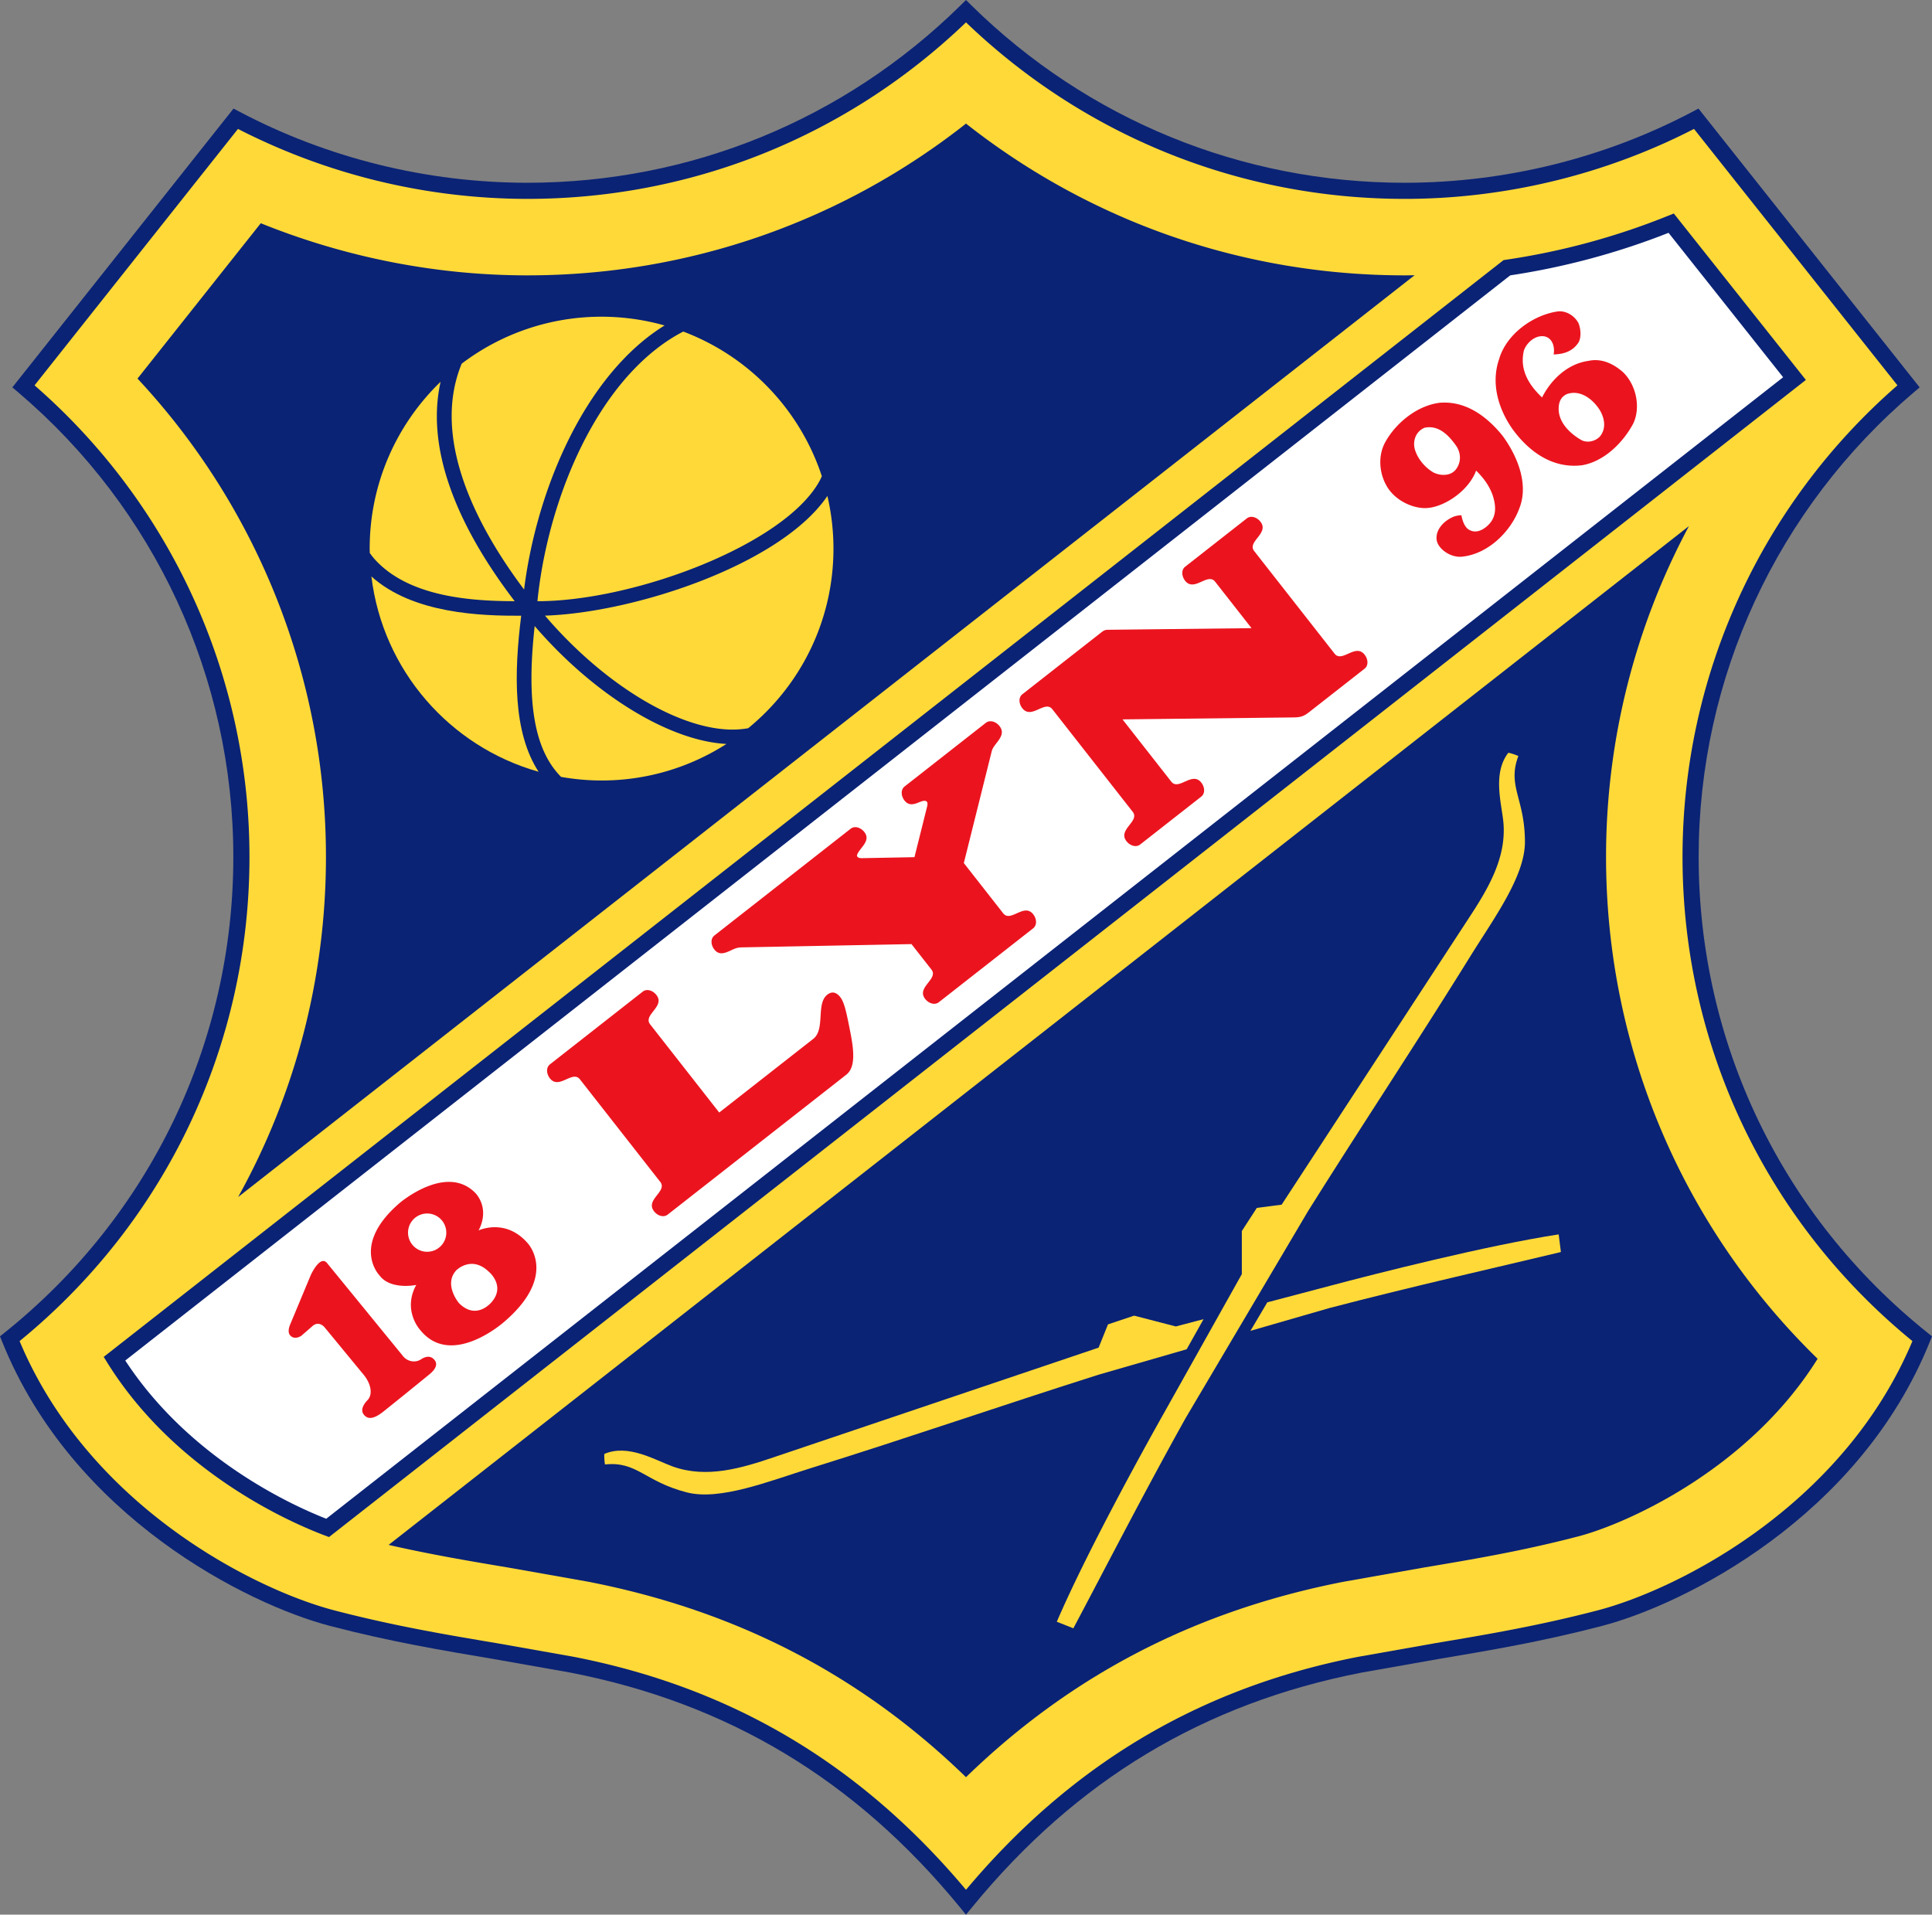 <svg xmlns="http://www.w3.org/2000/svg" viewBox="1.5 1.5 232.5 230.41"><rect x="1.5" y="1.5" width="232.5" height="230.41" fill="#808080" stroke="none"/><path fill="#0a2375" d="M117.07 2.17c-13.994 13.751-32.5 21.323-52.113 21.323-12.057 0-24.036-2.956-34.64-8.55l-.714-.378L2.986 48.117l.717.608C20.147 62.695 29.58 83.067 29.58 104.62c0 22.37-10.028 43.238-27.515 57.244l-.566.452.27.67c8.495 21.104 29.524 31.589 39.455 34.183 7.239 1.893 13.585 2.956 19.722 3.988l9.197 1.626c19.003 3.703 34.327 12.932 46.856 28.217l.75.915.75-.915c12.529-15.285 27.856-24.514 46.856-28.217l9.197-1.626c6.137-1.032 12.483-2.095 19.722-3.988 9.933-2.594 30.96-13.08 39.455-34.182l.27-.671-.563-.452c-17.488-14.006-27.518-34.873-27.518-57.244 0-21.552 9.43-41.924 25.878-55.894l.717-.608-26.617-33.552-.714.378c-10.604 5.594-22.583 8.55-34.64 8.55-19.61 0-38.119-7.572-52.114-21.322l-.679-.671zm0 0"/><path fill="#ffd938" d="M117.75 4.192c14.276 13.696 32.98 21.242 52.793 21.242 12.1 0 24.113-2.922 34.817-8.419.912 1.151 23.416 29.516 24.482 30.858-16.44 14.318-25.864 34.938-25.864 56.746 0 22.712 10.081 43.9 27.666 58.27-8.373 19.958-28.356 29.92-37.858 32.4-7.156 1.868-13.46 2.928-19.554 3.951l-9.248 1.637c-19.094 3.72-34.544 12.924-47.234 28.044-12.69-15.12-28.14-24.323-47.234-28.044l-9.248-1.637c-6.094-1.023-12.395-2.083-19.551-3.95-9.505-2.481-29.488-12.443-37.86-32.4 17.584-14.374 27.665-35.56 27.665-58.27 0-21.809-9.425-42.429-25.864-56.747 1.063-1.342 23.567-29.707 24.48-30.858a76.5 76.5 0 0 0 34.819 8.419c19.813 0 38.517-7.546 52.793-21.242"/><path fill="#0a2375" d="M202.253 27.463a85.3 85.3 0 0 1-19.56 5.3l-.253.038L13.98 164.79l.46.741c8.257 13.225 22.095 19.225 26.143 20.748l.511.193L218.82 47.222 202.927 27.19zm0 0"/><path fill="#fff" d="m202.296 29.518 13.787 17.38c-1.52 1.19-174.46 136.69-175.321 137.37-4.329-1.697-16.516-7.316-24.187-19.043 1.407-1.1 166.292-130.293 166.67-130.588a87.3 87.3 0 0 0 19.05-5.119"/><path fill="#0a2375" d="M194.775 104.62a84.3 84.3 0 0 1 9.976-39.81L48.268 187.416c5.039 1.151 9.68 1.936 14.526 2.748l9.481 1.68c17.824 3.473 32.793 11.21 45.475 23.525 12.682-12.315 27.651-20.052 45.475-23.525l9.484-1.68c6.164-1.037 11.99-2.015 18.75-3.78 5.664-1.478 20.42-7.975 28.776-21.367-16.26-15.848-25.46-37.426-25.46-60.399M170.543 34.637c-19.364 0-37.784-6.438-52.793-18.264-15.01 11.826-33.427 18.264-52.793 18.264-11 0-21.93-2.175-32.074-6.273-4.638 5.844-9.658 12.173-14.836 18.696a84.3 84.3 0 0 1 22.678 57.56c0 14.574-3.71 28.586-10.568 40.932L171.737 34.62c-.398.008-.793.017-1.194.017"/><path fill="#eb141e" d="M194.014 54.052c-.435.451-1.313.804-2.13.449-1.35-.742-2.813-2.1-2.813-3.789 0-.972.37-1.495.99-1.788 1.596-.565 3.137.591 3.99 1.978.605 1.055.727 2.257-.037 3.15m2.825-7.745c-1.01-.893-2.456-1.754-4.198-1.376-2.447.341-4.454 2.194-5.568 4.4-1.455-1.387-2.728-3.19-2.2-5.577.142-.622 1.077-1.907 2.382-1.79 1.017.12 1.398 1.22 1.21 2.194 1.166-.046 2.24-.318 2.985-1.424.375-.625.284-1.7-.009-2.385-.477-.835-1.395-1.446-2.412-1.38-3.005.403-6.276 2.739-7.137 5.792-1.006 2.95-.023 6.04 1.626 8.378 1.94 2.669 4.789 4.798 8.378 4.349 2.561-.44 4.846-2.59 6.142-5 .921-1.901.404-4.61-1.2-6.181M176.748 57.934c-.677.944-2.024.81-2.774.406-1.043-.62-1.896-1.674-2.212-2.774-.281-1.031.14-2.18 1.194-2.597 1.703-.339 2.908.943 3.783 2.185.557.813.645 1.893.009 2.78m5.567-4.002c-1.83-2.262-4.39-4.238-7.585-3.959-2.715.344-5.295 2.456-6.56 4.798-.958 1.81-.608 4.087.435 5.579 1.02 1.45 2.876 2.296 4.385 2.296 2.143 0 5.224-1.998 6.148-4.513.585.58 1.492 1.546 2 2.981.367 1.166.603 2.658-.775 3.78-.535.438-1.254.776-1.99.401-.668-.295-.93-1.347-1.003-1.782-.19-.023-.688.054-.995.193-1.057.438-2.171 1.52-1.98 2.806.184 1.06 1.668 2.103 2.995 1.983 3.123-.281 5.9-2.967 6.949-5.815 1.276-3.22-.583-6.801-2.024-8.748M60.648 158.211s-1.802 2.24-3.916.105c0 0-1.89-2.228-.327-3.942 0 0 1.807-1.827 3.874.125 0 0 2.128 1.703.37 3.712m-6.293-6.585a2.3 2.3 0 0 1-3.238-.339 2.303 2.303 0 0 1 .341-3.24 2.3 2.3 0 1 1 2.896 3.578m10.61-.56c-2.666-3.02-5.869-1.494-5.869-1.494 1.43-2.771-.406-4.52-.406-4.52-3.516-3.569-9.104 1.226-9.104 1.226-5.908 5.104-2.44 8.677-2.44 8.677 1.32 1.836 4.444 1.177 4.444 1.177-1.677 3.069.455 5.394.455 5.394 3.76 4.72 10.127-.95 10.127-.95 6.58-5.638 2.793-9.51 2.793-9.51"/><path fill="#ffd938" d="M64.57 72.446c1.322-10.692 6.273-23.68 14.913-30.397a24 24 0 0 1 1.993-1.384 28 28 0 0 0-7.583-1.052 27.8 27.8 0 0 0-16.834 5.653c-3.815 9.28 2.19 20.103 7.511 27.18"/><path fill="#ffd938" d="M63.436 73.847c-7.594-9.942-10.587-18.966-8.913-26.406-5.258 5.076-8.535 12.193-8.535 20.077 0 .182.009.358.015.537.198.27.4.537.628.787 4.155 4.556 11.752 4.994 16.805 5.005M66.176 73.85c11.56.006 29.644-6.747 33.921-14.418.117-.21.21-.42.304-.628A27.96 27.96 0 0 0 83.724 41.4a20.5 20.5 0 0 0-3.164 2.035c-8.566 6.654-13.34 19.89-14.384 30.414"/><path fill="#ffd938" d="M64.22 75.598c-4.763.023-13.022-.219-18.024-4.727 1.35 11.284 9.433 20.492 20.117 23.502-3.098-4.772-2.956-11.84-2.092-18.775"/><path fill="#ffd938" d="M65.844 76.84c-1.012 9.135-.06 14.884 3.177 18.153 1.583.278 3.209.432 4.872.432a27.76 27.76 0 0 0 15.026-4.397c-6.952-.37-16.01-5.98-23.075-14.188"/><path fill="#ffd938" d="M101.8 67.518c0-2.177-.259-4.298-.73-6.333-5.6 8.268-23.25 14.055-33.987 14.402 6.824 7.983 15.524 13.426 22.07 13.704.84.035 1.633-.022 2.384-.156C97.8 84.02 101.8 76.237 101.8 67.518M184.222 92.48a6.4 6.4 0 0 0-1.202-.395c-1.93 2.47-.813 6.122-.6 8.362.393 4.337-1.89 8.072-4.172 11.559l-22.513 34.464-2.99.395-1.801 2.78v5.187l-9.36 16.7c-2.828 5.022-9.453 17.09-12.906 25.133l1.992.788c3.391-6.375 8.479-16.286 13.51-25.296l14.727-24.897c6.517-10.396 13.091-20.287 19.529-30.67 2.808-4.527 6.577-9.615 6.577-13.756 0-5.24-2.158-6.721-.79-10.354"/><path fill="#ffd938" d="m143.003 161.127-5.023-1.299-3.143 1.052-1.128 2.796-39.006 13.162c-3.948 1.34-8.134 2.612-12.233 1.146-2.117-.765-5.374-2.763-8.248-1.512-.022.392.023.938.08 1.265 3.86-.415 4.755 2.043 9.828 3.353 4.01 1.04 9.88-1.335 14.967-2.919 11.661-3.635 22.882-7.52 34.578-11.229l10.632-3.07c.68-1.21 1.376-2.452 2.032-3.623zM189.341 152.171l-.267-2.123c-8.646 1.328-21.99 4.718-27.558 6.199l-7.506 1.978-2.029 3.43 9.49-2.74c9.982-2.611 20.85-5.055 27.87-6.744"/><path fill="#eb141e" d="M40.861 153.504c-.836-1.031-1.953 1.419-1.953 1.419l-2.498 5.988c-.207.514-.23.952-.045 1.216.443.631 1.208.276 1.427.097l1.327-1.154c.773-.665 1.432.15 1.432.15l4.75 5.768c.798.983 1.122 2.285.42 3.015-.61.634-.81 1.262-.446 1.725.418.526 1.06.685 2.399-.386a640 640 0 0 0 5.52-4.465c.872-.72.931-1.288.616-1.691-.358-.46-.898-.592-1.657-.094-.642.418-1.58.298-2.134-.372zM71.29 131.39c-.899-1.146-2.513 1.287-3.613-.12-.426-.543-.486-1.304.011-1.69l11.156-8.743c.494-.387 1.219-.148 1.645.395 1.103 1.407-1.648 2.39-.75 3.538l8.313 10.613 11.323-8.868c1.464-1.148.299-4.229 1.68-5.309.662-.523 1.197-.179 1.563.287.498.637.75 1.867 1.197 4.144.438 2.225.685 4.289-.475 5.198l-21.484 16.829c-.494.39-1.219.15-1.645-.395-1.103-1.404 1.645-2.39.747-3.536zM134.055 77.585l-9.515 7.455c-.497.386-.438 1.148-.011 1.69 1.102 1.408 2.717-1.025 3.612.123l9.669 12.34c.9 1.149-1.85 2.132-.748 3.539.427.543 1.152.782 1.649.395l7.344-5.755c.495-.387.438-1.149.011-1.691-1.102-1.407-2.717 1.026-3.615-.12l-5.866-7.489 20.58-.236c.907-.008 1.27-.162 1.91-.662l6.634-5.198c.494-.387.437-1.148.01-1.691-1.102-1.407-2.716 1.026-3.614-.123l-9.67-12.34c-.9-1.148 1.85-2.132.748-3.539-.423-.543-1.15-.781-1.645-.395l-7.407 5.804c-.497.386-.438 1.148-.014 1.694 1.105 1.404 2.717-1.029 3.615.12l4.377 5.587-17.238.196c-.31.003-.477.031-.816.296M120.137 88.487l-9.774 7.657c-.494.39-.437 1.151-.011 1.694.531.676 1.177.457 1.81.187.83-.346 1.06-.08.913.515l-1.527 6.113-6.306.12c-.515.011-.697-.196-.566-.486.367-.813 1.651-1.62.839-2.66-.427-.543-1.152-.782-1.646-.396l-16.394 12.844c-.491.387-.435 1.148-.008 1.691.546.7 1.22.452 1.867.165.472-.21.776-.41 1.441-.423l20.415-.393 2.396 3.058c.898 1.146-1.853 2.132-.75 3.539.426.543 1.151.782 1.646.395l11.345-8.887c.495-.39.438-1.151.012-1.694-1.103-1.407-2.714 1.029-3.615-.12l-4.735-6.045 3.362-13.475c.23-.932 1.853-1.83.935-3.004-.426-.546-1.151-.781-1.649-.395"/></svg>